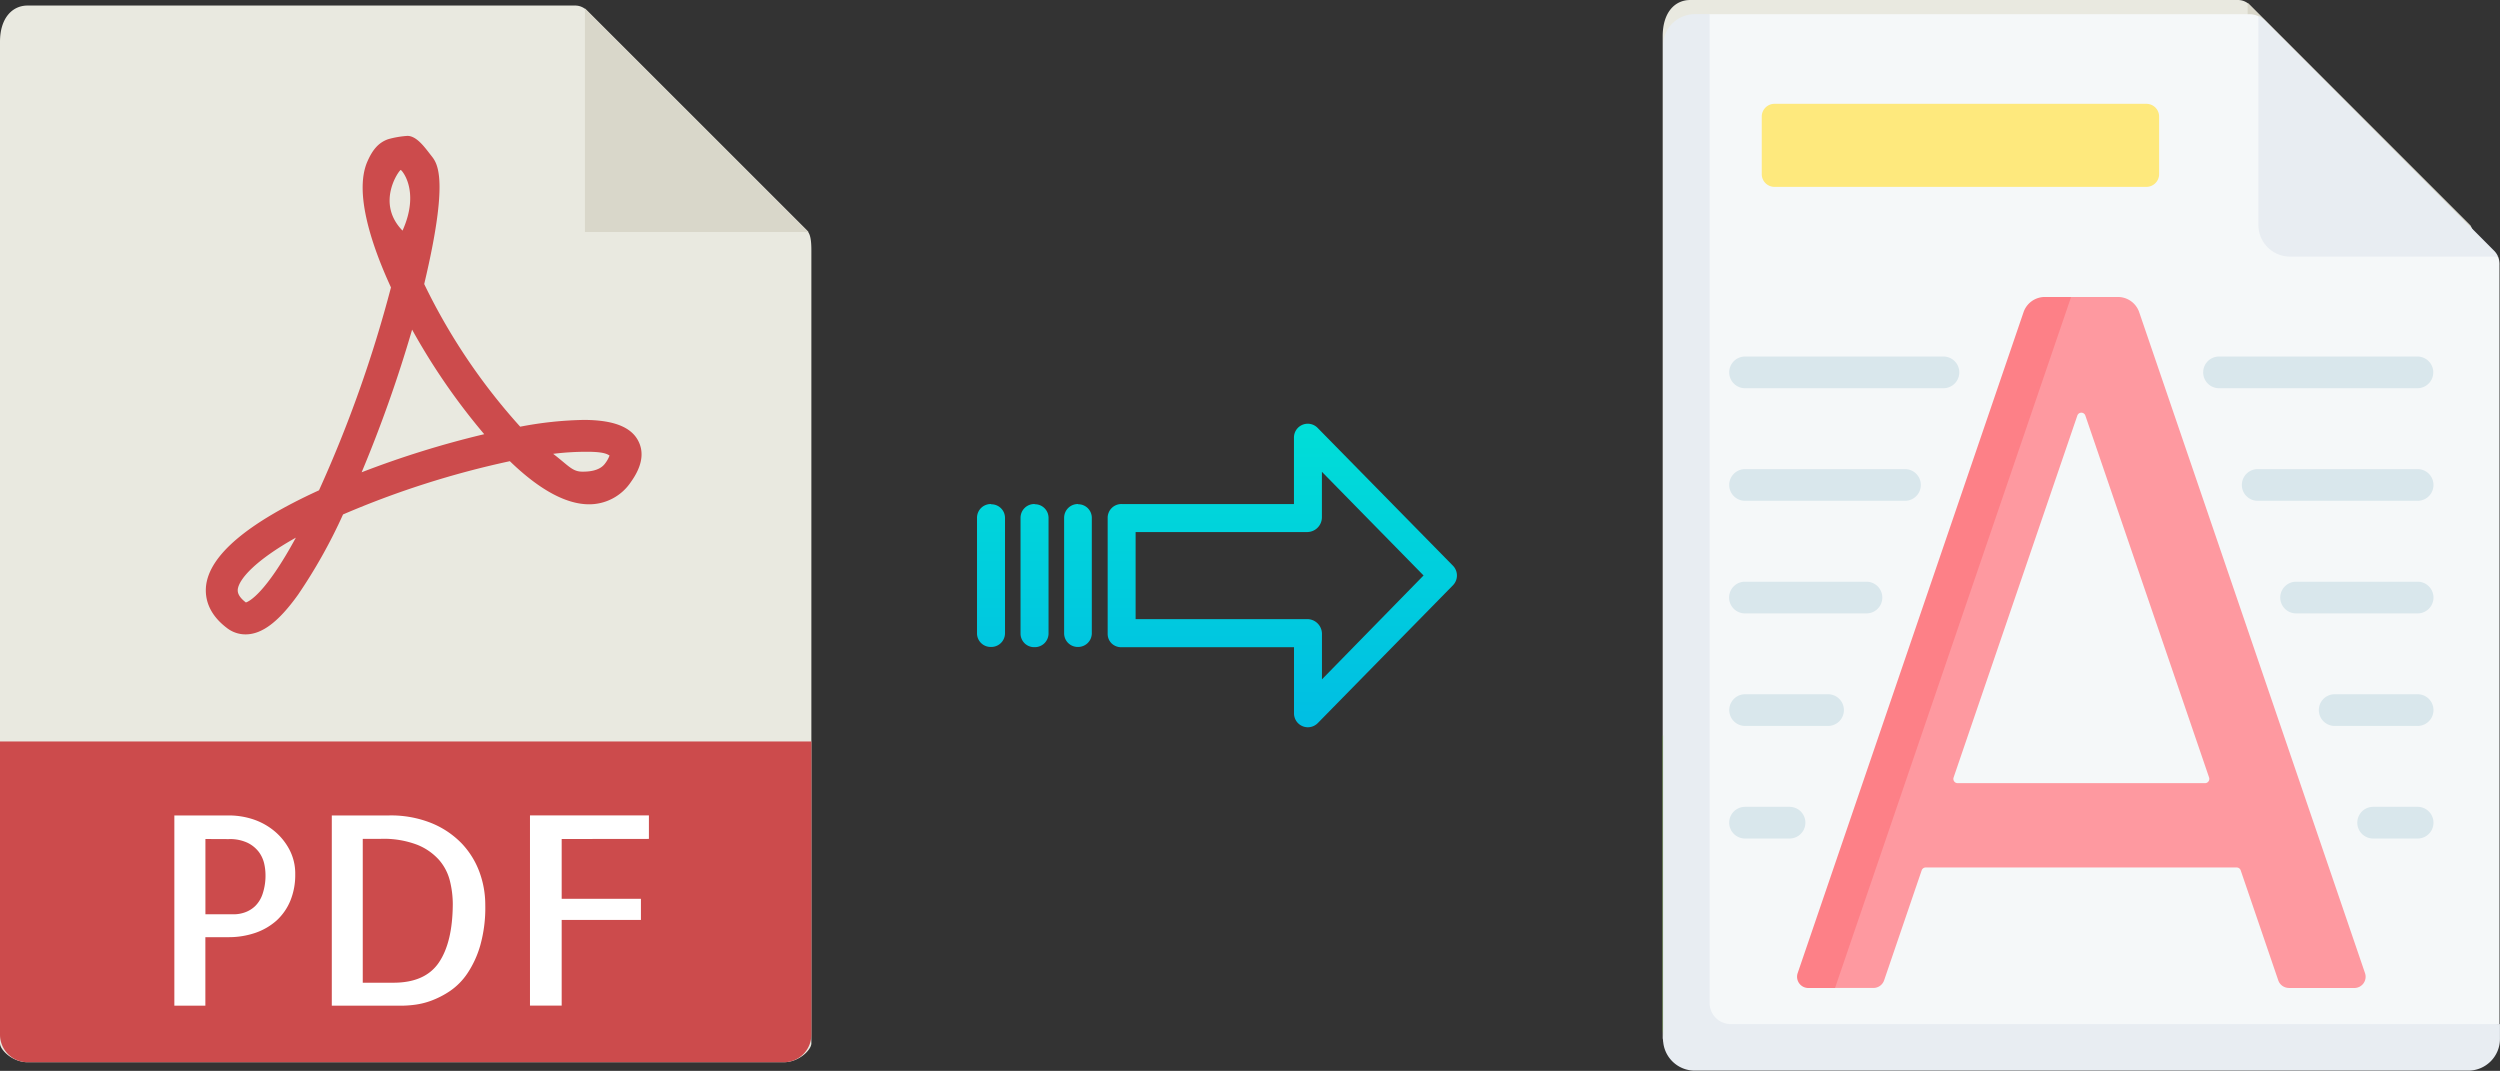 <svg xmlns="http://www.w3.org/2000/svg" xmlns:xlink="http://www.w3.org/1999/xlink" viewBox="0 0 473.18 202.68"><rect x="0" y="0" width="473.18" height="202.68" fill="#333333" stroke="none"/><defs><style>.cls-1{fill:#e9e9e0;}.cls-2{fill:#659c35;}.cls-3{fill:#d9d7ca;}.cls-4{fill:#fff;}.cls-5{fill:#f3d55b;}.cls-6{fill:#88c057;}.cls-7{fill:#f5f8f9;}.cls-8{fill:#e8edf2;}.cls-9{fill:#fee97d;}.cls-10{fill:#d9e7ec;}.cls-11{fill:#fe99a0;}.cls-12{fill:#fd8087;}.cls-13{fill:#cc4b4c;}.cls-14{fill:url(#linear-gradient);}.cls-15{fill:url(#linear-gradient-2);}.cls-16{fill:url(#linear-gradient-3);}.cls-17{fill:url(#linear-gradient-4);}</style><linearGradient id="linear-gradient" x1="242.7" y1="136.51" x2="242.7" y2="17.31" gradientTransform="matrix(1, 0, 0, -1, 0, 186.59)" gradientUnits="userSpaceOnUse"><stop offset="0" stop-color="#00efd1"/><stop offset="1" stop-color="#00acea"/></linearGradient><linearGradient id="linear-gradient-2" x1="204.05" y1="136.51" x2="204.05" y2="17.31" xlink:href="#linear-gradient"/><linearGradient id="linear-gradient-3" x1="195.8" y1="136.51" x2="195.8" y2="17.31" xlink:href="#linear-gradient"/><linearGradient id="linear-gradient-4" x1="187.56" y1="136.51" x2="187.56" y2="17.31" xlink:href="#linear-gradient"/></defs><title>pdf to watermark</title><g id="Layer_2" data-name="Layer 2"><g id="Layer_5_Image" data-name="Layer 5 Image"><path class="cls-1" d="M423.58,0H319.93C317,0,314.7,2.34,314.7,6.88V196.43c0,1.23,2.34,3.57,5.23,3.57H463.05c2.88,0,5.22-2.34,5.22-3.57V46.35c0-2.49-.33-3.29-.92-3.88L425.8.92A3.14,3.14,0,0,0,423.58,0Z"/><path class="cls-2" d="M463.05,200H319.93a5.23,5.23,0,0,1-5.23-5.23V139.29H468.27v55.48A5.23,5.23,0,0,1,463.05,200Z"/><polygon class="cls-3" points="425.42 0.54 425.42 42.86 467.73 42.86 425.42 0.54"/><path class="cls-4" d="M353.58,189.29h-5.87v-36h10.35a14.47,14.47,0,0,1,4.54.73,12.25,12.25,0,0,1,4,2.2,11.39,11.39,0,0,1,2.88,3.54,9.69,9.69,0,0,1,1.1,4.66,12.89,12.89,0,0,1-.92,5,10.54,10.54,0,0,1-2.59,3.74,12,12,0,0,1-4,2.34,15.49,15.49,0,0,1-5.17.83h-4.35v13Zm0-31.55V172H359a6.27,6.27,0,0,0,2.12-.37,5.39,5.39,0,0,0,1.93-1.19,5.79,5.79,0,0,0,1.41-2.32,10.89,10.89,0,0,0,.54-3.69,10,10,0,0,0-.24-2,5.76,5.76,0,0,0-3.13-4,7.92,7.92,0,0,0-3.61-.7h-4.39Z"/><path class="cls-4" d="M403.33,153.3v36h-6l-14.11-24.81v24.81h-6v-36h6l14.11,24.8V153.3Z"/><path class="cls-4" d="M438.49,170.73v13.92A10.53,10.53,0,0,1,436,187a15,15,0,0,1-2.93,1.49,15.59,15.59,0,0,1-3.17.84,22.32,22.32,0,0,1-3.25.24,14.8,14.8,0,0,1-5.93-1.17,13.28,13.28,0,0,1-4.74-3.47,16.27,16.27,0,0,1-3.17-5.76,28.37,28.37,0,0,1,0-16A16.26,16.26,0,0,1,416,157.4a13.56,13.56,0,0,1,4.76-3.49,14.59,14.59,0,0,1,5.91-1.2,15.1,15.1,0,0,1,5.47,1,13.36,13.36,0,0,1,4.54,2.93l-4.05,3.61a7.07,7.07,0,0,0-2.69-2,8.06,8.06,0,0,0-3.13-.63,8.76,8.76,0,0,0-3.44.68,7.42,7.42,0,0,0-2.93,2.32,11.85,11.85,0,0,0-2,4.22,24.66,24.66,0,0,0-.78,6.35,26.44,26.44,0,0,0,.75,6.34,12.89,12.89,0,0,0,2,4.4,8.33,8.33,0,0,0,2.83,2.54,7.15,7.15,0,0,0,3.35.82c.35,0,.83,0,1.43-.07s1.21-.13,1.81-.24a11.88,11.88,0,0,0,1.73-.47,2.47,2.47,0,0,0,1.23-.83v-8.88h-6.11v-4h11.92Z"/><circle class="cls-5" cx="359.1" cy="51.54" r="16.32"/><polygon class="cls-6" points="314.7 139.29 353.99 139.29 468.27 139.29 468.27 100 432.56 66.07 395.06 107.14 375.48 87.56 314.7 139.29"/><path class="cls-7" d="M472.82,48.57,442.45,32.68,427.42,3l-.13,0a4,4,0,0,0-1.54-.31H323.55l-1.4,1.12a6,6,0,0,0-6,6L318,193.57a6,6,0,0,0,6,6l140.69.89a6,6,0,0,0,6-6l2.39-.63V50.23A4.09,4.09,0,0,0,472.82,48.57Z"/><path class="cls-8" d="M327.58,193.83a4,4,0,0,1-4-4V2.68h-2.81a6,6,0,0,0-6,6V196.64a6,6,0,0,0,6,6h146.4a6,6,0,0,0,6-6v-2.81Z"/><path class="cls-8" d="M472.82,48.57H433.45a6,6,0,0,1-6-6V3a4.31,4.31,0,0,1,1.18.82L472,47.39A3.69,3.69,0,0,1,472.82,48.57Z"/><path class="cls-9" d="M406.25,35.37H335.87A2.41,2.41,0,0,1,333.45,33V22.07a2.42,2.42,0,0,1,2.42-2.42h70.38a2.41,2.41,0,0,1,2.41,2.42V33A2.41,2.41,0,0,1,406.25,35.37Z"/><path class="cls-10" d="M457.59,73.48H420a3,3,0,1,1,0-6h37.55a3,3,0,0,1,0,6Z"/><path class="cls-10" d="M367.84,73.48H330.29a3,3,0,0,1,0-6h37.55a3,3,0,1,1,0,6Z"/><path class="cls-10" d="M457.59,94.79H427.32a3,3,0,1,1,0-6h30.27a3,3,0,0,1,0,6Z"/><path class="cls-10" d="M360.56,94.79H330.29a3,3,0,0,1,0-6h30.27a3,3,0,0,1,0,6Z"/><path class="cls-10" d="M457.59,116.1h-23a3,3,0,0,1,0-6h23a3,3,0,0,1,0,6Z"/><path class="cls-10" d="M353.27,116.1h-23a3,3,0,0,1,0-6h23a3,3,0,1,1,0,6Z"/><path class="cls-10" d="M457.59,137.4h-15.7a3,3,0,1,1,0-6h15.7a3,3,0,0,1,0,6Z"/><path class="cls-10" d="M346,137.4h-15.7a3,3,0,0,1,0-6H346a3,3,0,1,1,0,6Z"/><path class="cls-10" d="M457.59,158.71h-8.42a3,3,0,0,1,0-6h8.42a3,3,0,0,1,0,6Z"/><path class="cls-10" d="M338.71,158.71h-8.42a3,3,0,0,1,0-6h8.42a3,3,0,1,1,0,6Z"/><path class="cls-11" d="M433.26,187h12.37a2.13,2.13,0,0,0,2-2.82L404.89,59.09a4.26,4.26,0,0,0-4-2.88H392l-3.13,1.54a4.26,4.26,0,0,0-4,2.88L342.53,182.72a2.12,2.12,0,0,0,2,2.82l2.78,1.45h7.3a2.14,2.14,0,0,0,2-1.44l7.11-20.82a.81.81,0,0,1,.77-.54h58.84a.8.8,0,0,1,.77.54l7.11,20.82a2.14,2.14,0,0,0,2,1.44Zm-63.5-39.84,23.42-68.5a.8.8,0,0,1,1.52,0l23.42,68.5a.81.81,0,0,1-.76,1.07H370.52a.81.81,0,0,1-.76-1.07Z"/><path class="cls-12" d="M392,56.21,347.32,187h-5.07a2.13,2.13,0,0,1-2-2.82L383,59.09a4.26,4.26,0,0,1,4-2.88Z"/></g><g id="Layer_2-2" data-name="Layer 2"><path class="cls-1" d="M108.88,1.05H5.22C2.34,1.05,0,3.39,0,7.93V197.48c0,1.23,2.34,3.57,5.23,3.57H148.35c2.88,0,5.22-2.34,5.22-3.57V47.4c0-2.48-.33-3.28-.92-3.87L111.1,2A3.14,3.14,0,0,0,108.88,1.05Z"/><polygon class="cls-3" points="110.71 1.59 110.71 43.91 153.03 43.91 110.71 1.59"/><path class="cls-13" d="M46.48,120.07h0A5.72,5.72,0,0,1,43,118.9c-3.72-2.79-4.22-5.89-4-8,.65-5.82,7.84-11.9,21.38-18.1A240.53,240.53,0,0,0,74,54.4c-3.57-7.75-7-17.82-4.51-23.72.89-2.07,2-3.66,4-4.34a17.69,17.69,0,0,1,3.63-.62c1.8,0,3.38,2.32,4.51,3.75s3.44,4.19-1.34,24.29a114.42,114.42,0,0,0,18.17,27,69.32,69.32,0,0,1,12-1.28c5.59,0,9,1.31,10.36,4,1.14,2.22.68,4.82-1.39,7.72a9.49,9.49,0,0,1-7.93,4.25c-4.34,0-9.4-2.74-15-8.16A170.9,170.9,0,0,0,64.93,97.37a100.44,100.44,0,0,1-8.51,15.18C52.76,117.67,49.6,120.07,46.48,120.07ZM56,101.76c-7.64,4.29-10.75,7.81-11,9.8,0,.33-.13,1.19,1.54,2.47C47.09,113.86,50.2,112.45,56,101.76Zm48.7-15.86c2.91,2.23,3.62,3.37,5.52,3.37.84,0,3.22,0,4.33-1.58a5.49,5.49,0,0,0,.82-1.48c-.44-.23-1-.7-4.2-.7A51,51,0,0,0,104.69,85.9ZM78,62.39a253.15,253.15,0,0,1-9.55,27,179.88,179.88,0,0,1,23.2-7.21A122.17,122.17,0,0,1,78,62.39ZM75.84,32.17c-.35.11-4.75,6.27.35,11.48C79.58,36.1,76,32.12,75.84,32.17Z"/><path class="cls-13" d="M148.35,201.05H5.22A5.22,5.22,0,0,1,0,195.83V140.34H153.57v55.49A5.22,5.22,0,0,1,148.35,201.05Z"/><path class="cls-4" d="M38.88,190.34H33v-36H43.36a14.77,14.77,0,0,1,4.54.73,12.44,12.44,0,0,1,4,2.2,11.51,11.51,0,0,1,2.88,3.54,9.72,9.72,0,0,1,1.1,4.66,12.89,12.89,0,0,1-.92,5,10.54,10.54,0,0,1-2.59,3.74,11.78,11.78,0,0,1-4,2.34,15.49,15.49,0,0,1-5.17.83H38.87v13Zm0-31.54v14.25h5.37a6.27,6.27,0,0,0,2.12-.37,5.39,5.39,0,0,0,1.93-1.19,5.79,5.79,0,0,0,1.41-2.32,10.89,10.89,0,0,0,.54-3.69,10,10,0,0,0-.24-2,6,6,0,0,0-1-2.2,5.94,5.94,0,0,0-2.13-1.75,7.78,7.78,0,0,0-3.61-.71Z"/><path class="cls-4" d="M91.85,171.35a26.28,26.28,0,0,1-.95,7.59,18.82,18.82,0,0,1-2.42,5.27,12.37,12.37,0,0,1-3.29,3.35,16.88,16.88,0,0,1-3.54,1.83,14.28,14.28,0,0,1-3.13.78,20.25,20.25,0,0,1-2.1.17H62.8v-36H73.64a20.52,20.52,0,0,1,8,1.44,16.76,16.76,0,0,1,5.72,3.83,15.81,15.81,0,0,1,3.39,5.45A18,18,0,0,1,91.85,171.35ZM74.47,186q6,0,8.59-3.81t2.64-11a18.48,18.48,0,0,0-.54-4.44,9.52,9.52,0,0,0-2.07-4,11,11,0,0,0-4.18-2.88,17.77,17.77,0,0,0-6.83-1.1H68.66V186Z"/><path class="cls-4" d="M106.31,158.8v11.32h15v4h-15v16.21h-6v-36h22.51v4.45Z"/></g><g id="Layer_3" data-name="Layer 3"><path class="cls-14" d="M249.4,81a2.61,2.61,0,0,0-4.49,1.85V95.4H212.3A2.6,2.6,0,0,0,209.65,98v22a2.5,2.5,0,0,0,.77,1.8,2.61,2.61,0,0,0,1.88.7h32.62V135a2.62,2.62,0,0,0,1.62,2.45,2.57,2.57,0,0,0,1,.2,2.65,2.65,0,0,0,1.89-.8L275,110.78a2.65,2.65,0,0,0,0-3.71Zm.81,47.58v-8.63a2.8,2.8,0,0,0-2.7-2.77H214.94V100.7h32.56a2.8,2.8,0,0,0,2.7-2.77V89.3l19.24,19.62Z"/><path class="cls-15" d="M204.06,95.4h0A2.6,2.6,0,0,0,201.41,98v0l0,21.89a2.58,2.58,0,0,0,2.59,2.56H204a2.6,2.6,0,0,0,2.65-2.55V98a2.57,2.57,0,0,0-2.58-2.56Z"/><path class="cls-16" d="M195.81,95.4h0A2.6,2.6,0,0,0,193.16,98v21.93a2.57,2.57,0,0,0,2.58,2.56h.07a2.6,2.6,0,0,0,2.65-2.55V98a2.58,2.58,0,0,0-2.58-2.56Z"/><path class="cls-17" d="M187.57,95.4h0A2.6,2.6,0,0,0,184.92,98v0l0,21.89a2.58,2.58,0,0,0,2.59,2.56h.06a2.6,2.6,0,0,0,2.65-2.55v0l0-21.89a2.58,2.58,0,0,0-2.59-2.56Z"/></g></g></svg>